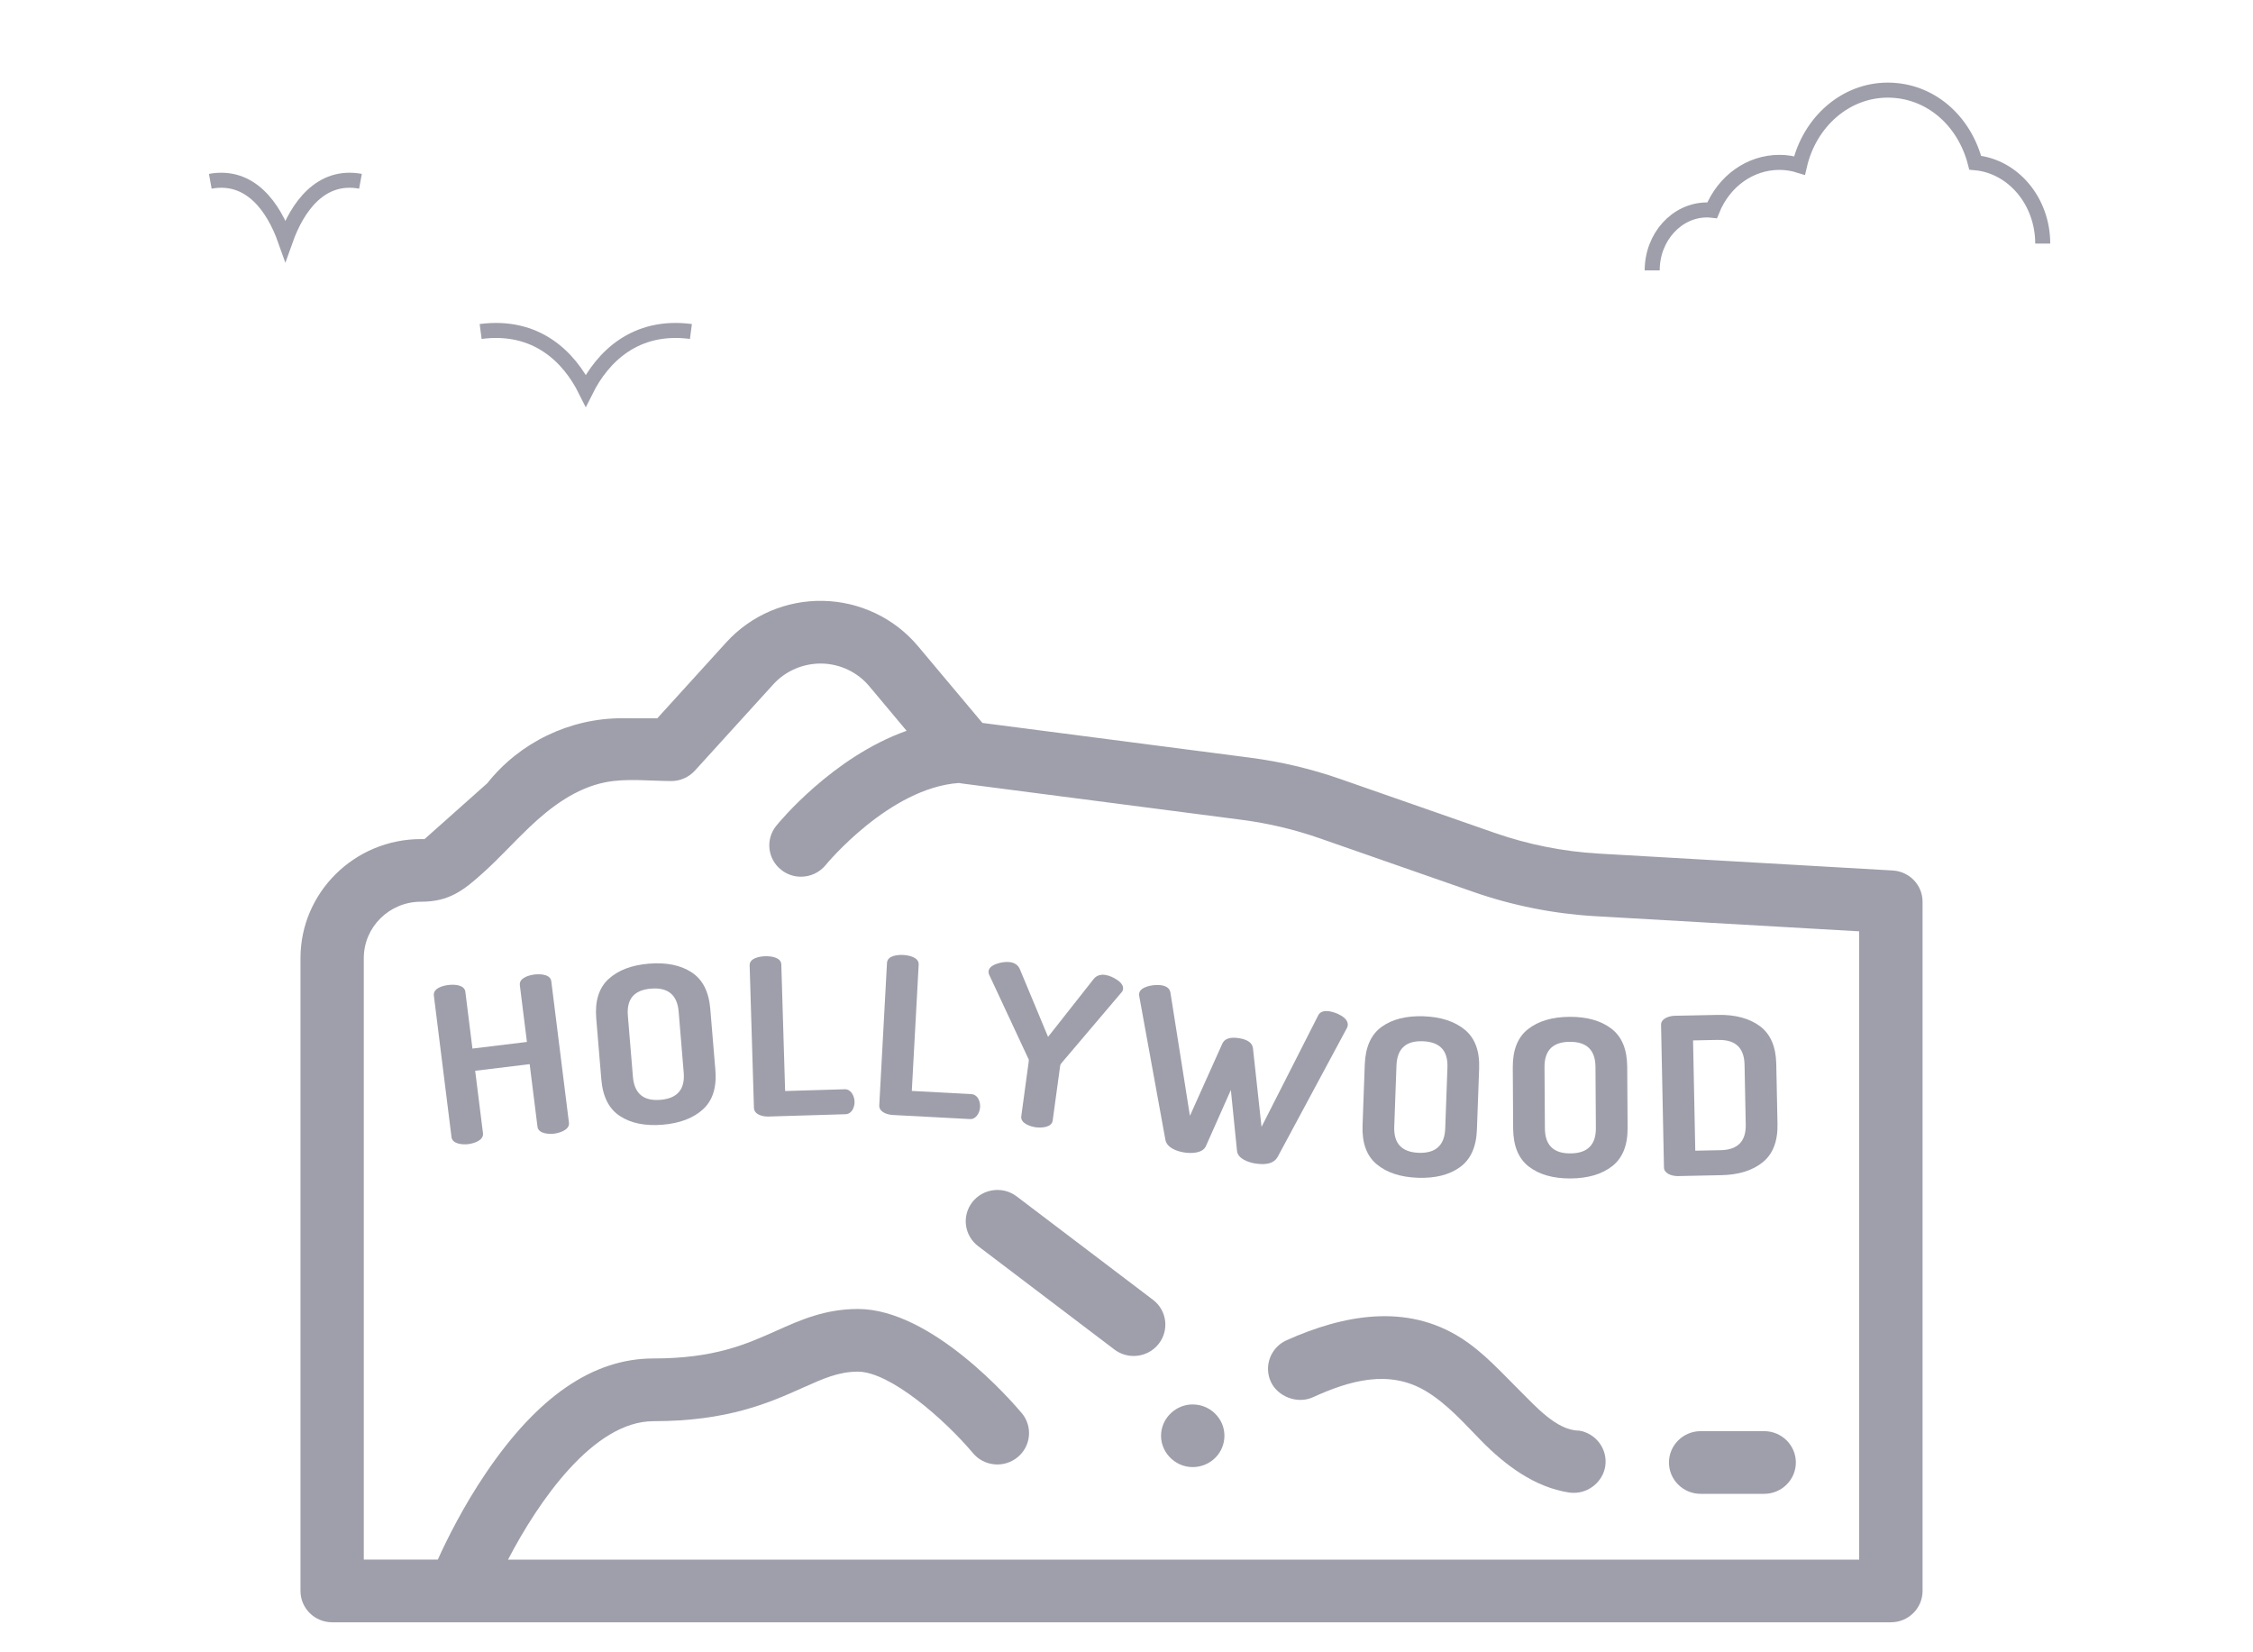 <svg width="75" height="55" viewBox="0 0 75 55" fill="none" xmlns="http://www.w3.org/2000/svg">
<mask id="mask0_792_3698" style="mask-type:alpha" maskUnits="userSpaceOnUse" x="0" y="0" width="75" height="55">
<rect width="75" height="55" fill="#D9D9D9"/>
</mask>
<g mask="url(#mask0_792_3698)">
<path d="M55 9C55 7.89 55.819 6.988 56.827 6.988C56.882 6.988 56.938 6.991 56.996 6.998C57.387 6.031 58.255 5.405 59.237 5.405C59.464 5.405 59.686 5.441 59.904 5.509C60.241 4.052 61.438 3 62.84 3C64.241 3 65.386 3.998 65.753 5.416C67.012 5.531 68 6.694 68 8.108" stroke="#9E9FAA" stroke-width="0.5" stroke-miterlimit="10"/>
<path d="M7 6.034C8.33 5.791 9.105 6.886 9.5 8C9.898 6.881 10.677 5.791 12 6.034" stroke="#9E9FAA" stroke-width="0.5" stroke-miterlimit="10"/>
<path d="M16 11.034C17.862 10.791 18.947 11.886 19.5 12.999C20.058 11.881 21.147 10.791 23 11.034" stroke="#9E9FAA" stroke-width="0.5" stroke-miterlimit="10"/>
<path d="M63.007 28.976L53.229 28.414C52.04 28.346 50.869 28.113 49.748 27.721L44.618 25.931C43.65 25.593 42.641 25.354 41.623 25.222L32.703 24.064L30.559 21.509C29.776 20.575 28.622 20.026 27.396 20.001C26.171 19.976 24.994 20.482 24.175 21.384L21.88 23.911L20.724 23.908H20.708C18.963 23.908 17.296 24.714 16.223 26.07L14.133 27.931H14.011C11.801 27.931 10.003 29.709 10.003 31.894V52.958C10.003 53.534 10.475 54.001 11.058 54.001H62.945C63.528 54.001 64 53.534 64 52.958V30.016C64 29.463 63.565 29.008 63.007 28.976ZM61.892 51.916H16.911C17.918 49.982 19.754 47.307 21.753 47.307C24.233 47.307 25.611 46.692 26.719 46.196C27.417 45.883 27.921 45.658 28.558 45.658C29.627 45.658 31.443 47.245 32.39 48.371C32.762 48.814 33.426 48.875 33.874 48.507C34.323 48.139 34.384 47.482 34.014 47.039C33.716 46.685 31.034 43.572 28.558 43.572C27.468 43.572 26.644 43.938 25.851 44.294C24.832 44.75 23.779 45.219 21.753 45.219C19.728 45.219 17.892 46.501 16.178 49.029C15.426 50.138 14.88 51.238 14.574 51.914H12.11V31.893C12.11 30.858 12.961 30.016 14.008 30.016C14.959 30.016 15.432 29.642 16.126 29.013C16.644 28.542 17.113 28.021 17.621 27.538C18.324 26.867 19.167 26.236 20.145 26.041C20.846 25.9 21.628 25.997 22.346 25.999C22.645 25.999 22.93 25.872 23.131 25.653L25.743 22.779C26.153 22.328 26.743 22.079 27.354 22.087C27.968 22.1 28.544 22.373 28.936 22.841L30.18 24.326C27.721 25.197 25.932 27.374 25.84 27.489C25.476 27.938 25.55 28.594 26.004 28.953C26.198 29.108 26.431 29.183 26.663 29.183C26.982 29.183 27.285 29.04 27.486 28.794C27.507 28.767 29.607 26.224 31.922 26.063C31.953 26.07 31.985 26.075 32.017 26.079L41.348 27.291C42.22 27.405 43.084 27.609 43.914 27.898L49.044 29.688C50.353 30.145 51.72 30.417 53.105 30.497L61.89 31.001V51.914L61.892 51.916Z" fill="#9E9FAA"/>
<path d="M18.171 32.466C18.049 32.423 17.895 32.426 17.792 32.438C17.608 32.461 17.275 32.552 17.305 32.793L17.541 34.683L15.727 34.904C15.727 34.904 15.494 33.032 15.491 33.014C15.461 32.773 15.112 32.765 14.931 32.787C14.744 32.809 14.412 32.894 14.443 33.141C14.443 33.141 15.026 37.816 15.03 37.85C15.06 38.089 15.412 38.106 15.591 38.084C15.773 38.061 16.108 37.96 16.078 37.722L15.818 35.643L17.632 35.422C17.632 35.422 17.889 37.483 17.892 37.502C17.921 37.742 18.272 37.757 18.452 37.735C18.622 37.714 18.969 37.611 18.94 37.374C18.94 37.374 18.357 32.698 18.352 32.665C18.34 32.561 18.265 32.5 18.173 32.466H18.171Z" fill="#9E9FAA"/>
<path d="M23.645 33.589C23.598 33.012 23.39 32.604 23.022 32.365C22.654 32.126 22.182 32.03 21.604 32.077C21.027 32.125 20.578 32.295 20.257 32.59C19.937 32.884 19.801 33.321 19.848 33.897L20.017 35.926C20.065 36.504 20.271 36.911 20.637 37.15C21.002 37.389 21.472 37.485 22.05 37.439C22.627 37.392 23.078 37.221 23.401 36.927C23.724 36.632 23.862 36.196 23.814 35.618L23.645 33.589ZM21.981 36.61C21.419 36.656 21.116 36.399 21.069 35.842L20.901 33.812C20.854 33.254 21.111 32.953 21.673 32.908C22.239 32.862 22.546 33.118 22.592 33.676L22.76 35.706C22.807 36.264 22.547 36.565 21.979 36.611L21.981 36.61Z" fill="#9E9FAA"/>
<path d="M28.117 36.258L26.136 36.317C26.136 36.317 26.011 32.143 26.009 32.106C26.003 31.862 25.655 31.825 25.473 31.83C25.288 31.836 24.946 31.891 24.955 32.137C24.955 32.137 25.096 36.846 25.098 36.879C25.105 37.103 25.392 37.17 25.57 37.166C25.57 37.166 28.128 37.09 28.143 37.089C28.362 37.082 28.452 36.85 28.447 36.664C28.441 36.489 28.333 36.252 28.118 36.257L28.117 36.258Z" fill="#9E9FAA"/>
<path d="M32.522 37.136C32.585 37.056 32.62 36.947 32.626 36.852C32.636 36.666 32.55 36.431 32.332 36.42L30.353 36.314C30.353 36.314 30.579 32.143 30.582 32.108C30.595 31.865 30.253 31.798 30.07 31.788C29.885 31.779 29.541 31.806 29.527 32.052C29.527 32.052 29.271 36.753 29.27 36.791C29.257 37.016 29.534 37.104 29.717 37.114C29.717 37.114 32.266 37.25 32.287 37.25C32.387 37.256 32.466 37.207 32.522 37.136Z" fill="#9E9FAA"/>
<path d="M34.234 35.237C34.248 35.258 34.251 35.292 34.245 35.335C34.245 35.335 33.998 37.143 33.997 37.157C33.964 37.392 34.301 37.5 34.48 37.524C34.661 37.547 35.011 37.536 35.043 37.297L35.292 35.475C35.296 35.442 35.312 35.411 35.337 35.385L37.348 33.016C37.368 32.994 37.381 32.964 37.385 32.926C37.399 32.821 37.336 32.718 37.192 32.62C36.973 32.471 36.611 32.333 36.406 32.589L34.889 34.515C34.889 34.515 33.957 32.277 33.95 32.261C33.824 31.958 33.433 31.994 33.175 32.083C33.012 32.14 32.922 32.222 32.908 32.327C32.905 32.351 32.908 32.384 32.919 32.425L34.231 35.237H34.234Z" fill="#9E9FAA"/>
<path d="M42.528 38.517L44.834 34.226C44.849 34.198 44.859 34.171 44.864 34.142C44.907 33.868 44.465 33.696 44.257 33.664C44.118 33.641 43.95 33.655 43.882 33.798L41.995 37.511L41.71 34.896C41.689 34.715 41.534 34.603 41.245 34.558C40.952 34.512 40.766 34.572 40.69 34.739L39.611 37.143C39.611 37.143 38.968 33.071 38.962 33.039C38.912 32.719 38.392 32.769 38.18 32.84C38.024 32.893 37.938 32.969 37.922 33.069C37.917 33.098 37.917 33.127 37.924 33.158C37.924 33.158 38.79 37.911 38.795 37.941C38.844 38.211 39.19 38.327 39.427 38.363C39.652 38.398 40.034 38.395 40.144 38.149L40.974 36.282C40.974 36.282 41.179 38.304 41.179 38.309C41.206 38.578 41.569 38.695 41.794 38.73C42.168 38.788 42.412 38.717 42.526 38.518L42.528 38.517Z" fill="#9E9FAA"/>
<path d="M45.827 38.753C46.161 39.032 46.617 39.184 47.197 39.205C47.776 39.225 48.243 39.109 48.599 38.853C48.954 38.598 49.144 38.181 49.165 37.603L49.239 35.568C49.26 34.989 49.103 34.56 48.766 34.28C48.429 34.001 47.972 33.85 47.394 33.829C46.815 33.808 46.348 33.926 45.994 34.18C45.64 34.436 45.454 34.853 45.432 35.431L45.358 37.466C45.337 38.045 45.493 38.474 45.827 38.753ZM46.413 37.503L46.487 35.468C46.508 34.908 46.799 34.639 47.363 34.66C47.93 34.681 48.204 34.969 48.184 35.529L48.11 37.564C48.089 38.124 47.795 38.394 47.226 38.373C46.663 38.352 46.392 38.063 46.413 37.503Z" fill="#9E9FAA"/>
<path d="M50.866 34.257C50.523 34.526 50.355 34.951 50.359 35.531L50.371 37.567C50.376 38.146 50.55 38.568 50.895 38.834C51.241 39.099 51.703 39.23 52.283 39.227C52.862 39.223 53.324 39.087 53.67 38.817C54.014 38.548 54.185 38.123 54.181 37.543L54.168 35.507C54.164 34.928 53.989 34.505 53.64 34.24C53.292 33.975 52.828 33.844 52.25 33.847C51.671 33.851 51.21 33.987 50.867 34.257H50.866ZM53.112 35.513L53.125 37.549C53.129 38.109 52.845 38.391 52.278 38.393C51.714 38.398 51.431 38.118 51.428 37.56L51.415 35.524C51.411 34.964 51.691 34.682 52.254 34.679C52.823 34.675 53.108 34.954 53.112 35.514V35.513Z" fill="#9E9FAA"/>
<path d="M55.524 39.069C55.625 39.128 55.763 39.151 55.86 39.148L57.297 39.118C57.876 39.107 58.336 38.964 58.678 38.689C59.019 38.414 59.183 37.988 59.171 37.409L59.13 35.417C59.119 34.837 58.936 34.418 58.585 34.157C58.232 33.896 57.767 33.772 57.188 33.783L55.752 33.812C55.58 33.815 55.291 33.896 55.295 34.114C55.295 34.114 55.392 38.827 55.392 38.864C55.393 38.957 55.45 39.023 55.525 39.067L55.524 39.069ZM57.204 34.617C57.773 34.605 58.062 34.879 58.074 35.439L58.114 37.431C58.126 37.991 57.847 38.275 57.279 38.286L56.434 38.303L56.36 34.632L57.204 34.615V34.617Z" fill="#9E9FAA"/>
<path d="M58.727 47.639H56.613C56.031 47.639 55.558 48.107 55.558 48.682C55.558 49.257 56.031 49.725 56.613 49.725H58.727C59.308 49.725 59.782 49.257 59.782 48.682C59.782 48.107 59.31 47.64 58.73 47.639H58.727Z" fill="#9E9FAA"/>
<path d="M39.704 46.749C39.166 46.749 38.707 47.164 38.655 47.692C38.594 48.299 39.09 48.835 39.706 48.835C39.949 48.835 40.186 48.75 40.376 48.597C40.825 48.232 40.89 47.574 40.519 47.131C40.318 46.889 40.022 46.75 39.704 46.75V46.749Z" fill="#9E9FAA"/>
<path d="M52.556 47.62C51.825 47.62 51.093 46.786 50.629 46.328C49.996 45.704 49.405 45.03 48.649 44.546C46.81 43.366 44.705 43.773 42.827 44.614C42.299 44.852 42.064 45.472 42.306 45.996C42.53 46.485 43.184 46.747 43.703 46.511C44.916 45.958 46.236 45.571 47.461 46.303C48.173 46.729 48.728 47.364 49.307 47.956C50.098 48.763 51.082 49.506 52.233 49.681C52.286 49.688 52.341 49.692 52.396 49.692C52.892 49.692 53.355 49.322 53.437 48.809C53.525 48.24 53.13 47.707 52.554 47.618L52.556 47.62Z" fill="#9E9FAA"/>
<path d="M38.381 43.266L33.845 39.825C33.383 39.474 32.721 39.562 32.366 40.017C32.012 40.474 32.099 41.129 32.561 41.48L37.097 44.921C37.288 45.066 37.514 45.136 37.739 45.136C38.055 45.136 38.368 44.996 38.576 44.727C38.93 44.27 38.843 43.616 38.381 43.266Z" fill="#9E9FAA"/>
</g>
</svg>
